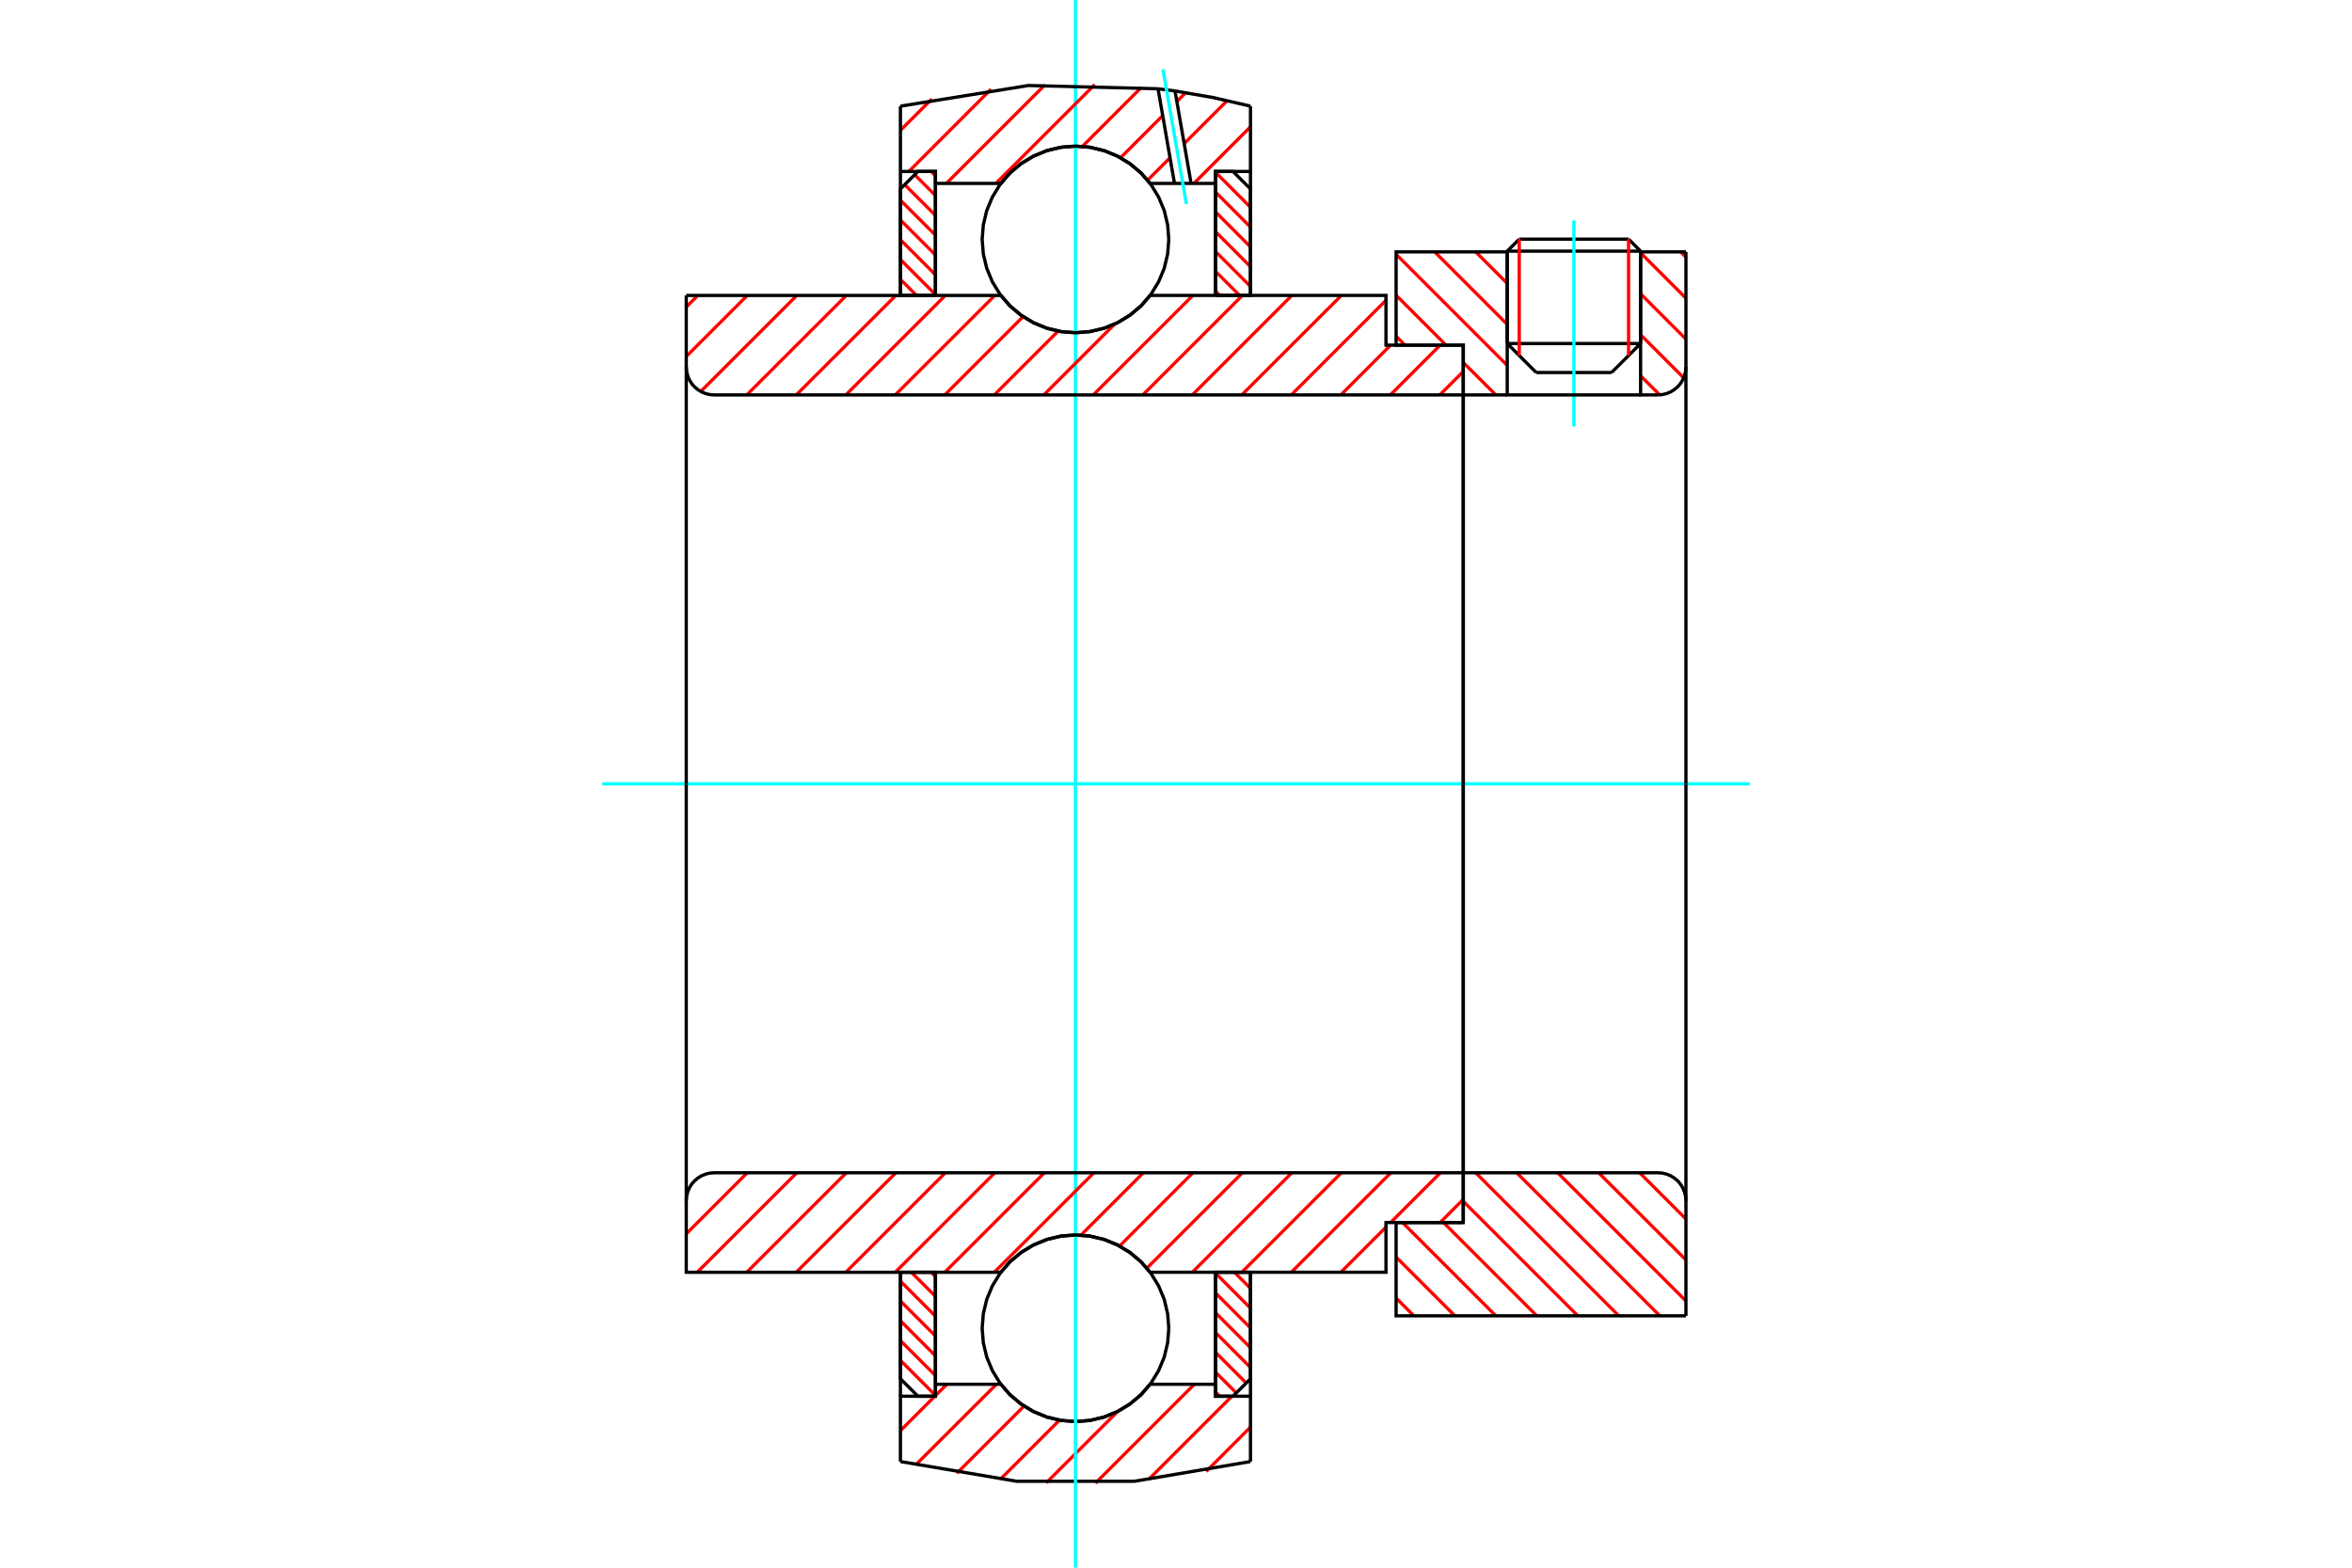 <?xml version="1.0" standalone="no"?>
<!DOCTYPE svg PUBLIC "-//W3C//DTD SVG 1.1//EN"
	"http://www.w3.org/Graphics/SVG/1.1/DTD/svg11.dtd">
<svg xmlns="http://www.w3.org/2000/svg" height="100%" width="100%" viewBox="0 0 36000 24000">
	<rect x="-1800" y="-1200" width="39600" height="26400" style="fill:#FFF"/>
	<g style="fill:none; fill-rule:evenodd" transform="matrix(1 0 0 1 0 0)">
		<g style="fill:none; stroke:#000; stroke-width:50; shape-rendering:geometricPrecision">
			<line x1="25111" y1="3845" x2="23070" y2="3845"/>
			<line x1="23254" y1="3661" x2="24927" y2="3661"/>
			<line x1="23070" y1="5259" x2="25111" y2="5259"/>
			<line x1="24667" y1="5703" x2="23513" y2="5703"/>
			<line x1="23254" y1="3661" x2="23070" y2="3845"/>
			<line x1="25111" y1="3845" x2="24927" y2="3661"/>
			<line x1="24667" y1="5703" x2="25111" y2="5259"/>
			<line x1="23070" y1="5259" x2="23513" y2="5703"/>
			<line x1="23070" y1="3845" x2="23070" y2="5259"/>
			<line x1="25111" y1="5259" x2="25111" y2="3845"/>
		</g>
		<g style="fill:none; stroke:#0FF; stroke-width:50; shape-rendering:geometricPrecision">
			<line x1="24090" y1="6528" x2="24090" y2="3375"/>
		</g>
		<g style="fill:none; stroke:#F00; stroke-width:50; shape-rendering:geometricPrecision">
			<line x1="24927" y1="3661" x2="24927" y2="5443"/>
			<line x1="23254" y1="5443" x2="23254" y2="3661"/>
			<line x1="13782" y1="20826" x2="14318" y2="21362"/>
			<line x1="13782" y1="20523" x2="14318" y2="21059"/>
			<line x1="13782" y1="20220" x2="14318" y2="20756"/>
			<line x1="13782" y1="19917" x2="14318" y2="20453"/>
			<line x1="13782" y1="19614" x2="14318" y2="20149"/>
			<line x1="13949" y1="19477" x2="14318" y2="19846"/>
			<line x1="14252" y1="19477" x2="14318" y2="19543"/>
		</g>
		<g style="fill:none; stroke:#000; stroke-width:50; shape-rendering:geometricPrecision">
			<polyline points="13782,19477 13782,21108 14050,21375 14318,21375 14318,19477 13782,19477"/>
		</g>
		<g style="fill:none; stroke:#0FF; stroke-width:50; shape-rendering:geometricPrecision">
			<line x1="9219" y1="12000" x2="26781" y2="12000"/>
		</g>
		<g style="fill:none; stroke:#F00; stroke-width:50; shape-rendering:geometricPrecision">
			<line x1="13782" y1="4276" x2="14029" y2="4523"/>
			<line x1="13782" y1="3973" x2="14318" y2="4509"/>
			<line x1="13782" y1="3670" x2="14318" y2="4206"/>
			<line x1="13782" y1="3367" x2="14318" y2="3903"/>
			<line x1="13782" y1="3064" x2="14318" y2="3600"/>
			<line x1="13848" y1="2827" x2="14318" y2="3297"/>
			<line x1="14000" y1="2675" x2="14318" y2="2993"/>
			<line x1="14252" y1="2625" x2="14318" y2="2690"/>
		</g>
		<g style="fill:none; stroke:#000; stroke-width:50; shape-rendering:geometricPrecision">
			<polyline points="14318,4523 14318,2625 14050,2625 13782,2892 13782,4523 14318,4523"/>
		</g>
		<g style="fill:none; stroke:#F00; stroke-width:50; shape-rendering:geometricPrecision">
			<line x1="18894" y1="19477" x2="19140" y2="19724"/>
			<line x1="18605" y1="19491" x2="19140" y2="20027"/>
			<line x1="18605" y1="19794" x2="19140" y2="20330"/>
			<line x1="18605" y1="20097" x2="19140" y2="20633"/>
			<line x1="18605" y1="20400" x2="19140" y2="20936"/>
			<line x1="18605" y1="20703" x2="19075" y2="21173"/>
			<line x1="18605" y1="21007" x2="18923" y2="21325"/>
			<line x1="18605" y1="21310" x2="18670" y2="21375"/>
		</g>
		<g style="fill:none; stroke:#000; stroke-width:50; shape-rendering:geometricPrecision">
			<polyline points="19140,19477 19140,21108 18872,21375 18605,21375 18605,19477 19140,19477"/>
		</g>
		<g style="fill:none; stroke:#F00; stroke-width:50; shape-rendering:geometricPrecision">
			<line x1="18605" y1="2638" x2="19140" y2="3174"/>
			<line x1="18605" y1="2941" x2="19140" y2="3477"/>
			<line x1="18605" y1="3244" x2="19140" y2="3780"/>
			<line x1="18605" y1="3547" x2="19140" y2="4083"/>
			<line x1="18605" y1="3851" x2="19140" y2="4386"/>
			<line x1="18605" y1="4154" x2="18974" y2="4523"/>
			<line x1="18605" y1="4457" x2="18670" y2="4523"/>
		</g>
		<g style="fill:none; stroke:#000; stroke-width:50; shape-rendering:geometricPrecision">
			<polyline points="18605,4523 18605,2625 18872,2625 19140,2892 19140,4523 18605,4523"/>
			<polyline points="17890,3665 17872,3442 17820,3224 17734,3017 17617,2826 17472,2655 17301,2510 17110,2393 16903,2307 16685,2255 16461,2237 16238,2255 16020,2307 15813,2393 15622,2510 15451,2655 15306,2826 15189,3017 15103,3224 15051,3442 15033,3665 15051,3889 15103,4107 15189,4314 15306,4505 15451,4676 15622,4821 15813,4938 16020,5024 16238,5076 16461,5094 16685,5076 16903,5024 17110,4938 17301,4821 17472,4676 17617,4505 17734,4314 17820,4107 17872,3889 17890,3665"/>
			<polyline points="17890,20335 17872,20111 17820,19893 17734,19686 17617,19495 17472,19324 17301,19179 17110,19062 16903,18976 16685,18924 16461,18906 16238,18924 16020,18976 15813,19062 15622,19179 15451,19324 15306,19495 15189,19686 15103,19893 15051,20111 15033,20335 15051,20558 15103,20776 15189,20983 15306,21174 15451,21345 15622,21490 15813,21607 16020,21693 16238,21745 16461,21763 16685,21745 16903,21693 17110,21607 17301,21490 17472,21345 17617,21174 17734,20983 17820,20776 17872,20558 17890,20335"/>
		</g>
		<g style="fill:none; stroke:#F00; stroke-width:50; shape-rendering:geometricPrecision">
			<line x1="25097" y1="17954" x2="25805" y2="18662"/>
			<line x1="24469" y1="17954" x2="25805" y2="19289"/>
			<line x1="23842" y1="17954" x2="25805" y2="19917"/>
			<line x1="23215" y1="17954" x2="25405" y2="20144"/>
			<line x1="22587" y1="17954" x2="24777" y2="20144"/>
			<line x1="22397" y1="18391" x2="24150" y2="20144"/>
			<line x1="22094" y1="18716" x2="23522" y2="20144"/>
			<line x1="21467" y1="18716" x2="22895" y2="20144"/>
			<line x1="21369" y1="19245" x2="22268" y2="20144"/>
			<line x1="21369" y1="19872" x2="21640" y2="20144"/>
		</g>
		<g style="fill:none; stroke:#000; stroke-width:50; shape-rendering:geometricPrecision">
			<line x1="25805" y1="12000" x2="25805" y2="20144"/>
			<polyline points="25805,18382 25800,18315 25784,18250 25758,18188 25723,18130 25680,18079 25628,18036 25571,18000 25509,17975 25444,17959 25377,17954 22397,17954 22397,12000"/>
			<polyline points="22397,17954 22397,18716 21369,18716 21369,20144 25805,20144"/>
		</g>
		<g style="fill:none; stroke:#F00; stroke-width:50; shape-rendering:geometricPrecision">
			<line x1="25724" y1="3856" x2="25805" y2="3937"/>
			<line x1="25111" y1="3871" x2="25805" y2="4565"/>
			<line x1="25111" y1="4498" x2="25805" y2="5192"/>
			<line x1="25111" y1="5125" x2="25771" y2="5785"/>
			<line x1="25111" y1="5753" x2="25404" y2="6045"/>
			<line x1="22587" y1="3856" x2="23070" y2="4339"/>
			<line x1="21960" y1="3856" x2="23070" y2="4966"/>
			<line x1="21369" y1="3893" x2="23070" y2="5594"/>
			<line x1="21369" y1="4520" x2="22133" y2="5284"/>
			<line x1="22397" y1="5549" x2="22895" y2="6046"/>
			<line x1="21369" y1="5147" x2="21506" y2="5284"/>
		</g>
		<g style="fill:none; stroke:#000; stroke-width:50; shape-rendering:geometricPrecision">
			<line x1="25805" y1="12000" x2="25805" y2="3856"/>
			<polyline points="25377,6046 25444,6041 25509,6025 25571,6000 25628,5964 25680,5921 25723,5870 25758,5812 25784,5750 25800,5685 25805,5618"/>
			<polyline points="25377,6046 25111,6046 25111,3856"/>
			<polyline points="25111,6046 23070,6046 23070,3856"/>
			<polyline points="23070,6046 22397,6046 22397,12000"/>
			<polyline points="22397,6046 22397,5284 21369,5284 21369,3856 23070,3856"/>
			<line x1="25111" y1="3856" x2="25805" y2="3856"/>
		</g>
		<g style="fill:none; stroke:#F00; stroke-width:50; shape-rendering:geometricPrecision">
			<line x1="19140" y1="21848" x2="18462" y2="22527"/>
			<line x1="18855" y1="21375" x2="17578" y2="22652"/>
			<line x1="18281" y1="21192" x2="16767" y2="22706"/>
			<line x1="17107" y1="21608" x2="16014" y2="22701"/>
			<line x1="16216" y1="21742" x2="15309" y2="22649"/>
			<line x1="15674" y1="21526" x2="14644" y2="22556"/>
			<line x1="15251" y1="21192" x2="14015" y2="22427"/>
			<line x1="14493" y1="21192" x2="14318" y2="21366"/>
			<line x1="14309" y1="21375" x2="13782" y2="21902"/>
		</g>
		<g style="fill:none; stroke:#000; stroke-width:50; shape-rendering:geometricPrecision">
			<polyline points="19140,19477 19140,21375 19140,22375"/>
			<polyline points="13782,22375 15560,22677 17363,22677 19140,22375"/>
			<polyline points="13782,22375 13782,21375 14318,21375 14318,21192 14318,19477"/>
			<polyline points="14318,21192 15319,21192 15464,21357 15634,21499 15823,21612 16027,21695 16242,21746 16461,21763 16681,21746 16896,21695 17100,21612 17289,21499 17459,21357 17604,21192 18605,21192 18605,19477"/>
			<polyline points="18605,21192 18605,21375 19140,21375"/>
			<line x1="13782" y1="21375" x2="13782" y2="19477"/>
		</g>
		<g style="fill:none; stroke:#0FF; stroke-width:50; shape-rendering:geometricPrecision">
			<line x1="16461" y1="24000" x2="16461" y2="0"/>
		</g>
		<g style="fill:none; stroke:#F00; stroke-width:50; shape-rendering:geometricPrecision">
			<line x1="19140" y1="1941" x2="18273" y2="2808"/>
			<line x1="18780" y1="1544" x2="18125" y2="2199"/>
			<line x1="17909" y1="2415" x2="17565" y2="2759"/>
			<line x1="18146" y1="1420" x2="18013" y2="1554"/>
			<line x1="17796" y1="1770" x2="17151" y2="2415"/>
			<line x1="17471" y1="1337" x2="16567" y2="2242"/>
			<line x1="16757" y1="1294" x2="15242" y2="2808"/>
			<line x1="15993" y1="1300" x2="14485" y2="2808"/>
			<line x1="15169" y1="1366" x2="13911" y2="2625"/>
			<line x1="14262" y1="1516" x2="13782" y2="1995"/>
		</g>
		<g style="fill:none; stroke:#000; stroke-width:50; shape-rendering:geometricPrecision">
			<polyline points="13782,4523 13782,2625 13782,1625"/>
			<polyline points="17725,1359 15741,1309 13782,1625"/>
			<polyline points="17985,1393 17855,1376 17725,1359"/>
			<polyline points="19140,1625 18566,1493 17985,1393"/>
			<polyline points="19140,1625 19140,2625 18605,2625 18605,2808 18605,4523"/>
			<polyline points="18605,2808 18231,2808 17977,2808 17604,2808 17459,2643 17289,2501 17100,2388 16896,2305 16681,2254 16461,2237 16242,2254 16027,2305 15823,2388 15634,2501 15464,2643 15319,2808 14318,2808 14318,4523"/>
			<polyline points="14318,2808 14318,2625 13782,2625"/>
			<line x1="19140" y1="2625" x2="19140" y2="4523"/>
		</g>
		<g style="fill:none; stroke:#0FF; stroke-width:50; shape-rendering:geometricPrecision">
			<line x1="18159" y1="3124" x2="17800" y2="1060"/>
		</g>
		<g style="fill:none; stroke:#000; stroke-width:50; shape-rendering:geometricPrecision">
			<line x1="17977" y1="2808" x2="17725" y2="1359"/>
			<line x1="18231" y1="2808" x2="17985" y2="1393"/>
		</g>
		<g style="fill:none; stroke:#F00; stroke-width:50; shape-rendering:geometricPrecision">
			<line x1="22397" y1="18361" x2="22043" y2="18716"/>
			<line x1="22047" y1="17954" x2="21285" y2="18716"/>
			<line x1="21214" y1="18786" x2="20523" y2="19477"/>
			<line x1="21289" y1="17954" x2="19765" y2="19477"/>
			<line x1="20531" y1="17954" x2="19007" y2="19477"/>
			<line x1="19773" y1="17954" x2="18250" y2="19477"/>
			<line x1="19016" y1="17954" x2="17554" y2="19415"/>
			<line x1="18258" y1="17954" x2="17136" y2="19076"/>
			<line x1="17500" y1="17954" x2="16545" y2="18909"/>
			<line x1="16743" y1="17954" x2="15219" y2="19477"/>
			<line x1="15985" y1="17954" x2="14461" y2="19477"/>
			<line x1="15227" y1="17954" x2="13703" y2="19477"/>
			<line x1="14469" y1="17954" x2="12946" y2="19477"/>
			<line x1="13712" y1="17954" x2="12188" y2="19477"/>
			<line x1="12954" y1="17954" x2="11430" y2="19477"/>
			<line x1="12196" y1="17954" x2="10672" y2="19477"/>
			<line x1="11438" y1="17954" x2="10504" y2="18889"/>
		</g>
		<g style="fill:none; stroke:#000; stroke-width:50; shape-rendering:geometricPrecision">
			<line x1="22397" y1="12000" x2="22397" y2="18716"/>
			<polyline points="22397,17954 10932,17954 10865,17959 10800,17975 10738,18000 10680,18036 10629,18079 10585,18130 10550,18188 10525,18250 10509,18315 10504,18382 10504,19477 11039,19477 15319,19477"/>
			<polyline points="17604,19477 17459,19312 17289,19170 17100,19057 16896,18974 16681,18923 16461,18906 16242,18923 16027,18974 15823,19057 15634,19170 15464,19312 15319,19477"/>
			<polyline points="17604,19477 21214,19477 21214,18716 22397,18716"/>
			<line x1="10504" y1="12000" x2="10504" y2="18382"/>
		</g>
		<g style="fill:none; stroke:#F00; stroke-width:50; shape-rendering:geometricPrecision">
			<line x1="22397" y1="5687" x2="22038" y2="6046"/>
			<line x1="22043" y1="5284" x2="21281" y2="6046"/>
			<line x1="21285" y1="5284" x2="20523" y2="6046"/>
			<line x1="21214" y1="4597" x2="19765" y2="6046"/>
			<line x1="20531" y1="4523" x2="19007" y2="6046"/>
			<line x1="19773" y1="4523" x2="18250" y2="6046"/>
			<line x1="19016" y1="4523" x2="17492" y2="6046"/>
			<line x1="18258" y1="4523" x2="16734" y2="6046"/>
			<line x1="17062" y1="4961" x2="15977" y2="6046"/>
			<line x1="16196" y1="5069" x2="15219" y2="6046"/>
			<line x1="15660" y1="4847" x2="14461" y2="6046"/>
			<line x1="15227" y1="4523" x2="13703" y2="6046"/>
			<line x1="14469" y1="4523" x2="12946" y2="6046"/>
			<line x1="13712" y1="4523" x2="12188" y2="6046"/>
			<line x1="12954" y1="4523" x2="11430" y2="6046"/>
			<line x1="12196" y1="4523" x2="10726" y2="5993"/>
			<line x1="11438" y1="4523" x2="10504" y2="5457"/>
			<line x1="10681" y1="4523" x2="10504" y2="4700"/>
		</g>
		<g style="fill:none; stroke:#000; stroke-width:50; shape-rendering:geometricPrecision">
			<line x1="10504" y1="12000" x2="10504" y2="4523"/>
			<polyline points="10504,5618 10509,5685 10525,5750 10550,5812 10585,5870 10629,5921 10680,5964 10738,6000 10800,6025 10865,6041 10932,6046 22397,6046 22397,5284 21214,5284 21214,4523 17604,4523"/>
			<polyline points="15319,4523 15464,4688 15634,4830 15823,4943 16027,5026 16242,5077 16461,5094 16681,5077 16896,5026 17100,4943 17289,4830 17459,4688 17604,4523"/>
			<polyline points="15319,4523 11039,4523 10504,4523"/>
			<line x1="22397" y1="12000" x2="22397" y2="6046"/>
		</g>
	</g>
</svg>
